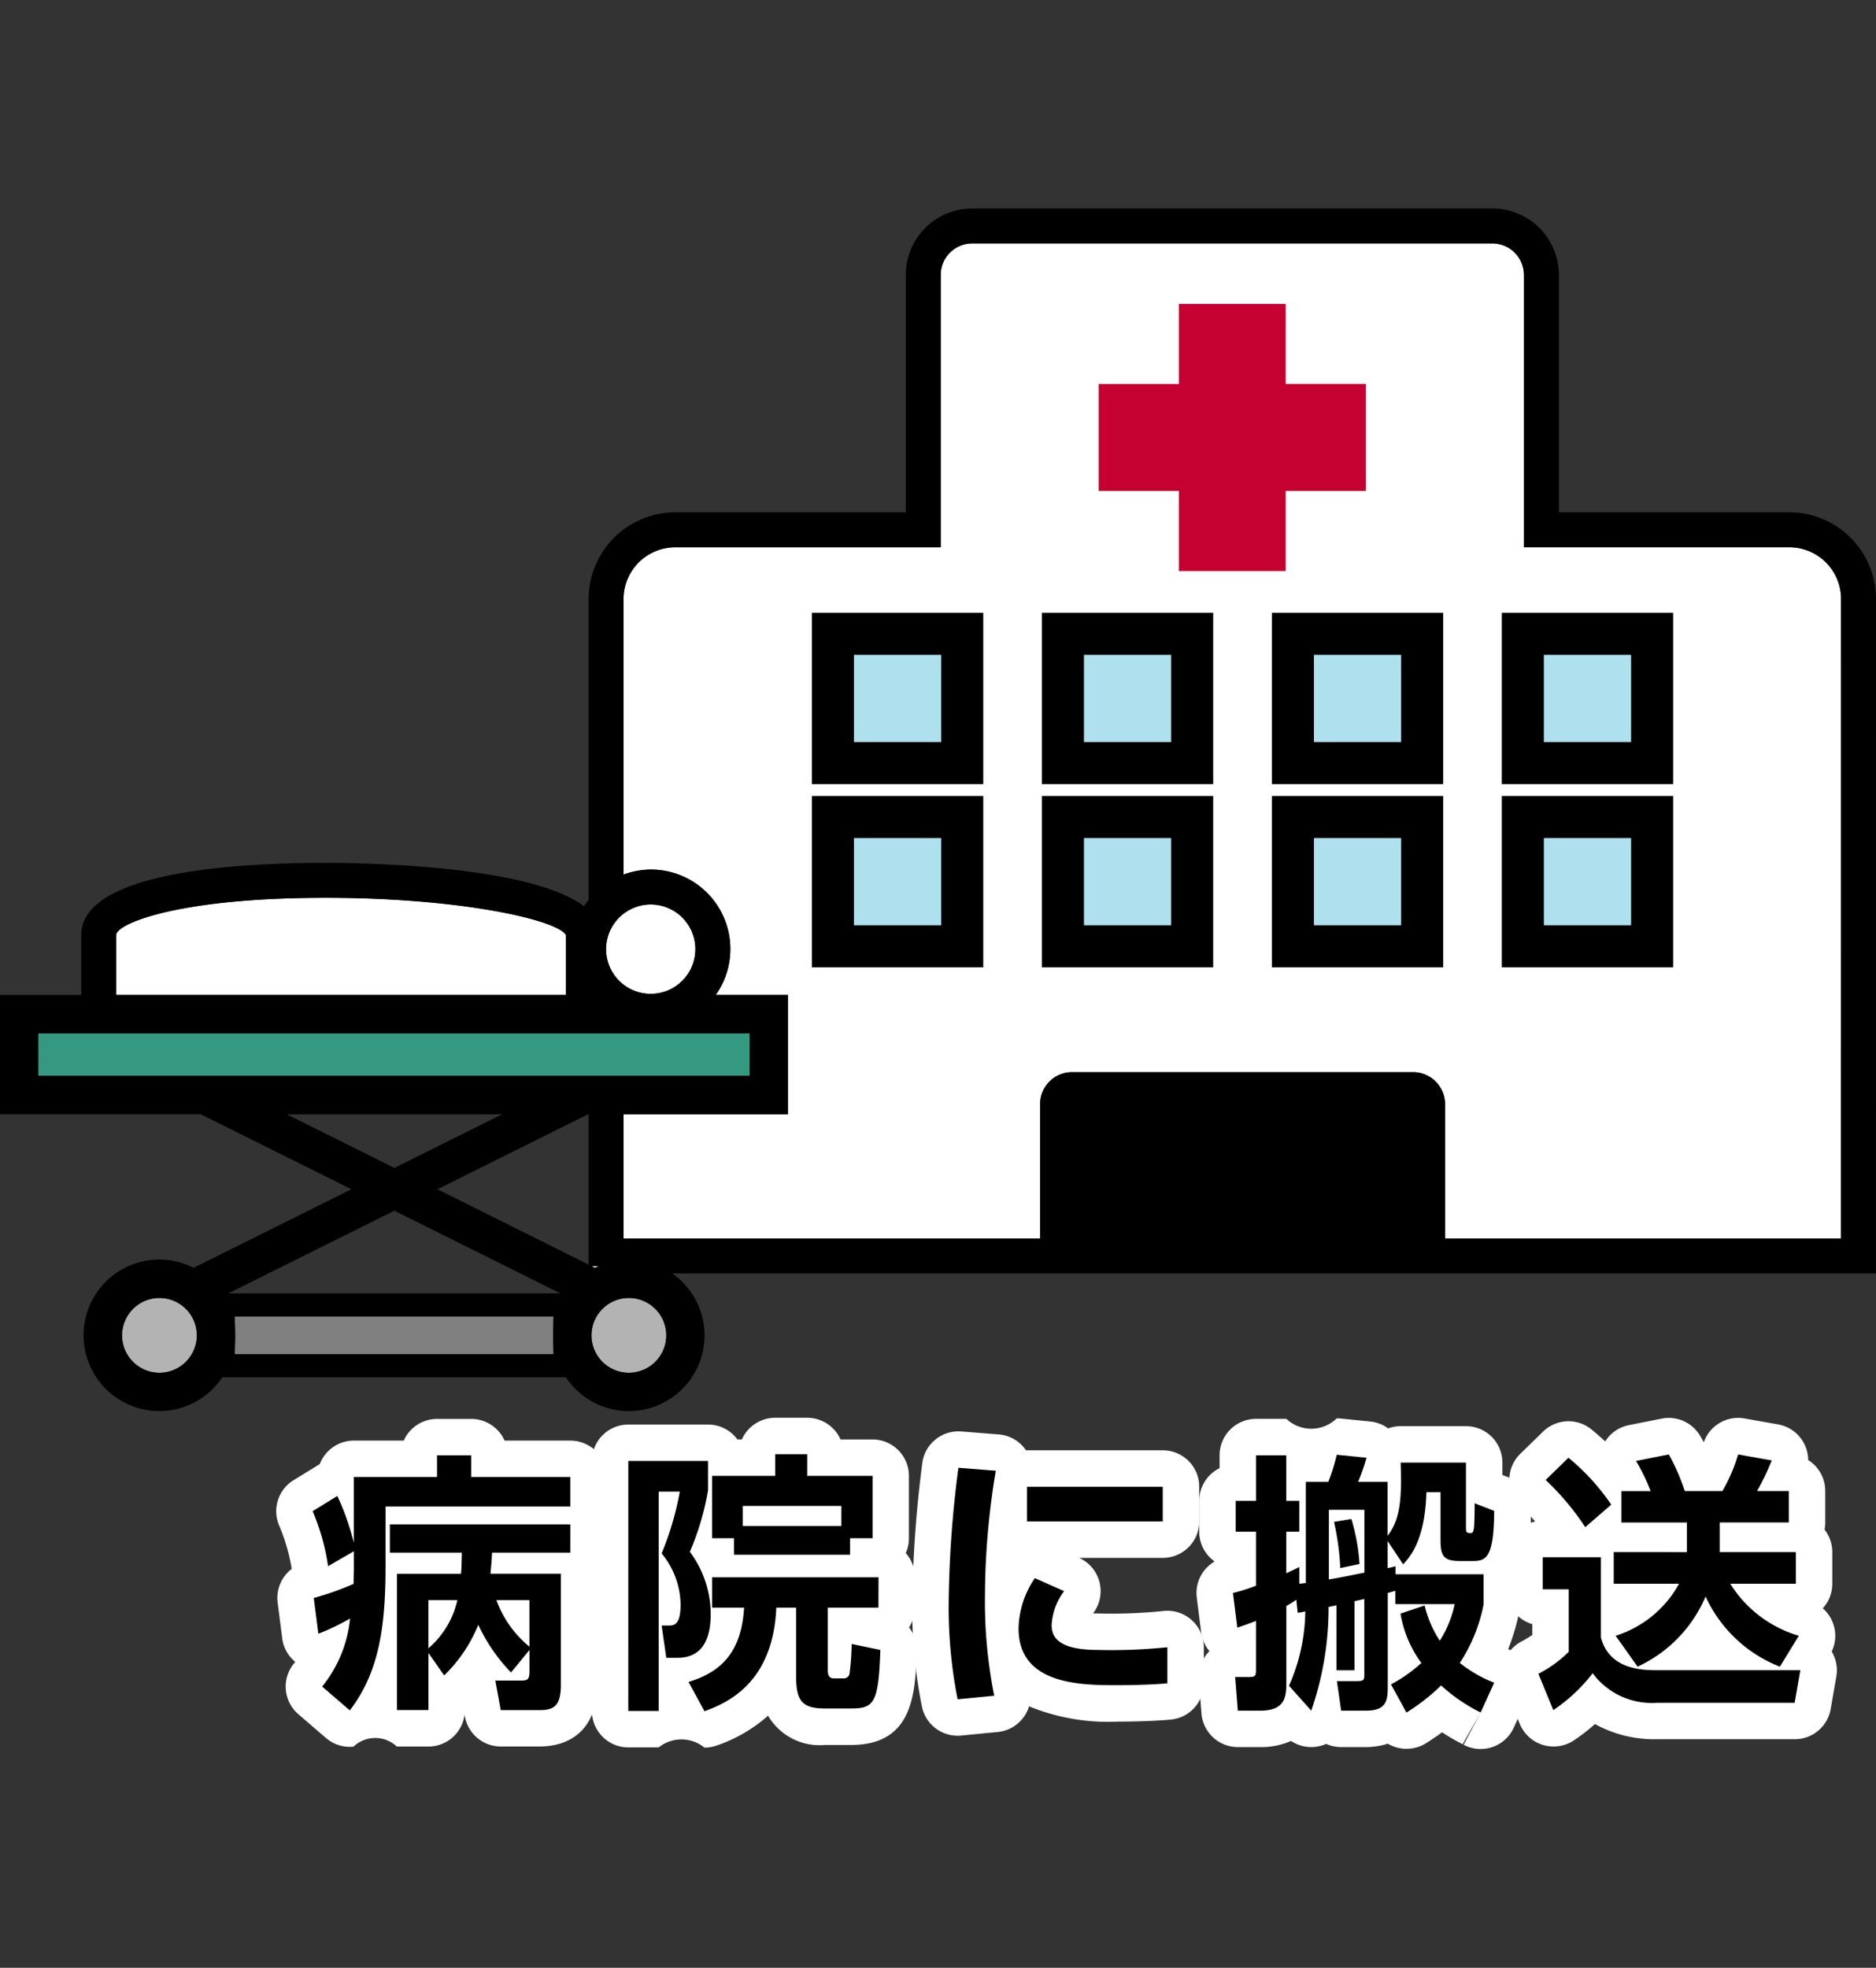 <svg xmlns="http://www.w3.org/2000/svg" width="126.005" height="132.14" viewBox="0 0 126.005 132.14">
  <rect x="0" y="0" width="126.005" height="132.14" fill="#333333" stroke="none"/>
  <g id="Group_4446" data-name="Group 4446" transform="translate(-1567 -1146)">
    <g id="Group_4069" data-name="Group 4069" transform="translate(1567 1160)">
      <g id="Group_4065" data-name="Group 4065" transform="translate(18.55 81.205)">
        <g id="Group_4063" data-name="Group 4063" transform="translate(0 0)">
          <path id="Path_145230" data-name="Path 145230" d="M346.737,79.5a2.451,2.451,0,0,1-1.6-.594l-1.858-1.6a2.449,2.449,0,0,1-.3-3.393c.033-.04.066-.079.095-.119a2.439,2.439,0,0,1-.874-1.578l-.307-2.4a2.444,2.444,0,0,1,.946-2.262,12.616,12.616,0,0,0-.824-2.866,2.444,2.444,0,0,1,.946-3.092s1.726-1.062,1.761-1.081a2.446,2.446,0,0,1,2.288-1.578h3.351a2.452,2.452,0,0,1,2.239-1.457h2.295a2.452,2.452,0,0,1,2.239,1.457h4.421A2.447,2.447,0,0,1,364,61.379v1.985a2.376,2.376,0,0,1-.074.6,2.377,2.377,0,0,1,.074.6v1.892a2.431,2.431,0,0,1-.637,1.647v7.274c0,2.569-1.452,4.1-3.885,4.1h-2.6a2.445,2.445,0,0,1-2.405-2l-.026-.135a2.446,2.446,0,0,1-2.427,2.139H349.9a2.127,2.127,0,0,0-2.914.005A2.076,2.076,0,0,1,346.737,79.5Z" transform="translate(-341.794 -57.403)" fill="#fff"/>
          <path id="Path_145231" data-name="Path 145231" d="M361.639,79.585a2.445,2.445,0,0,0-3.075-.017h-2.041a2.447,2.447,0,0,1-2.446-2.448V60.335a2.447,2.447,0,0,1,2.446-2.446h5.354a2.441,2.441,0,0,1,1.973,1h.3a2.452,2.452,0,0,1,2.239-1.457h2.148a2.452,2.452,0,0,1,2.239,1.457h2.148a2.447,2.447,0,0,1,2.446,2.446v4.187a2.448,2.448,0,0,1-.212,1,2.429,2.429,0,0,1,.615,1.621v2.037a2.441,2.441,0,0,1-.394,1.333,2.444,2.444,0,0,1,.518,1.6c-.1,2.8-.223,6.293-4.411,6.293h-1.764a4.007,4.007,0,0,1-3.812-1.966,10.135,10.135,0,0,1-3.446,2A2.465,2.465,0,0,1,361.639,79.585Z" transform="translate(-332.871 -57.433)" fill="#fff"/>
          <path id="Path_145232" data-name="Path 145232" d="M369.585,78.4a2.449,2.449,0,0,1-2.391-1.934,33.49,33.49,0,0,1-.654-6.958,80.328,80.328,0,0,1,.673-9.4,2.445,2.445,0,0,1,2.426-2.146c.064,0,.13,0,.2.007l2.512.2a2.438,2.438,0,0,1,1.733.932c.035.045.066.088.1.133h9.187a2.447,2.447,0,0,1,2.446,2.446v2.331a2.446,2.446,0,0,1-2.446,2.446h-5.623a2.447,2.447,0,0,1,1.039,3.581c-.035.052-.066.1-.1.148.111,0,.23.005.364.005a34.139,34.139,0,0,0,4.313-.161,2.393,2.393,0,0,1,.313-.021,2.449,2.449,0,0,1,2.446,2.448V74.88a2.447,2.447,0,0,1-2.217,2.436c-1.07.1-2.543.138-3.562.138a14.051,14.051,0,0,1-5.958-1.027,2.487,2.487,0,0,1-.359.723,2.448,2.448,0,0,1-1.747,1l-2.458.238C369.743,78.4,369.663,78.4,369.585,78.4Z" transform="translate(-323.817 -57.049)" fill="#fff"/>
          <path id="Path_145233" data-name="Path 145233" d="M396.683,79.661a2.448,2.448,0,0,1-1.143-.285l1.143-2.162-1.209,2.127a15.194,15.194,0,0,1-1.383-.8c-.388.287-.729.508-1.034.706a2.507,2.507,0,0,1-1.357.4,2.423,2.423,0,0,1-.589-.073,2.529,2.529,0,0,1-.663-.271,4.87,4.87,0,0,1-1.466.228h-1.673a2.456,2.456,0,0,1-1-.214,2.481,2.481,0,0,1-.573.176,2.563,2.563,0,0,1-.428.038,2.464,2.464,0,0,1-1.359-.411,4.982,4.982,0,0,1-2.063.411h-1.512a2.449,2.449,0,0,1-2.44-2.253l-.18-2.258a2.44,2.44,0,0,1,.642-1.854c.022-.024.047-.05.073-.074a2.46,2.46,0,0,1-.559-1.274l-.292-2.331a2.445,2.445,0,0,1,1.2-2.419,2.444,2.444,0,0,1-1.034-2V63a2.448,2.448,0,0,1,1.366-2.2v-.862a2.447,2.447,0,0,1,2.446-2.448h2.039a2.445,2.445,0,0,0,3.384-.035,2.356,2.356,0,0,1,.245.012l2,.2a2.462,2.462,0,0,1,1.209.464,2.424,2.424,0,0,1,.841-.15H395.7a2.447,2.447,0,0,1,2.446,2.448v.83l.335.129a2.447,2.447,0,0,1,1.559,2.293,8.81,8.81,0,0,1-.716,4.052c.005.064.007.129.007.2v2a2.4,2.4,0,0,1-.057.52,14.381,14.381,0,0,1-.741,2.5,2.447,2.447,0,0,1,1.288,3.272l-.912,2a2.445,2.445,0,0,1-2.227,1.435Z" transform="translate(-315.784 -57.417)" fill="#fff"/>
          <path id="Path_145234" data-name="Path 145234" d="M392.946,79.5a2.444,2.444,0,0,1-2.257-1.5l-1.019-2.438a2.446,2.446,0,0,1,1.091-3.094,8.044,8.044,0,0,0,.758-.456v-.727a2.45,2.45,0,0,1-1.749-2.346V66.791a2.447,2.447,0,0,1,1.947-2.4c-.387-.439-.73-.77-1-1.036a2.453,2.453,0,0,1-.005-3.508l1.53-1.492a2.449,2.449,0,0,1,3.26-.143c.316.261.621.527.915.8a2.444,2.444,0,0,1,1.594-1.093l2.2-.437a2.49,2.49,0,0,1,.477-.047,2.445,2.445,0,0,1,2.113,1.215c.079.136.157.271.238.421a2.444,2.444,0,0,1,2.736-1.6l2.258.4a2.448,2.448,0,0,1,2.018,2.395,2.441,2.441,0,0,1,1.146,2.072V64.46a2.425,2.425,0,0,1-.047.477,2.433,2.433,0,0,1,.52,1.507v2.13a2.437,2.437,0,0,1-.639,1.649,2.447,2.447,0,0,1,.6,2.9,2.451,2.451,0,0,1,.311,1.678l-.38,2.184a2.448,2.448,0,0,1-2.412,2.027h-9.266a8.263,8.263,0,0,1-4.154-1.019,13.479,13.479,0,0,1-1.421,1.1A2.461,2.461,0,0,1,392.946,79.5Z" transform="translate(-307.151 -57.425)" fill="#fff"/>
        </g>
        <g id="Group_4064" data-name="Group 4064" transform="translate(2.448 2.448)">
          <path id="Path_145235" data-name="Path 145235" d="M345.978,65.338l-1.728,1a14.625,14.625,0,0,0-1.038-3.693l1.657-1.02a16.179,16.179,0,0,1,1.108,3.149V60.348h5.59V58.893h2.294v1.455h6.661v1.985H348.11v4.059c0,4.187-.492,7.136-2.4,9.63l-1.858-1.6a8.586,8.586,0,0,0,1.875-4.57,15.07,15.07,0,0,1-2.129,1.02l-.309-2.4a18.96,18.96,0,0,0,2.676-.948c0-.475.016-.673.016-1.165Zm10.561,8.137a11.673,11.673,0,0,1-2.2-3.2,9.923,9.923,0,0,1-2.293,3.4l-1.055-1.511V76h-2.113V66.849h4.3c.038-.364.038-.637.057-1.421H348.4V63.535h12.123v1.892h-5.261c-.017.439-.036.746-.109,1.421h4.732v7.5c0,1.457-.563,1.656-1.438,1.656h-2.6l-.364-1.984h1.568c.565,0,.727,0,.727-.637V71.964Zm-5.552-4.86v3.239a5.974,5.974,0,0,0,1.947-3.239Zm6.788,0h-2.22a7.231,7.231,0,0,0,2.22,3.13Z" transform="translate(-343.212 -58.82)"/>
          <path id="Path_145236" data-name="Path 145236" d="M355.494,59.305h5.354v1.966a17.949,17.949,0,0,1-1.221,4.133,7.008,7.008,0,0,1,1.4,4.169c0,1.4-.38,2.949-2.22,2.949h-.763l-.311-2.167h.473c.328,0,.8,0,.8-1.421a5.512,5.512,0,0,0-1.274-3.422,20.106,20.106,0,0,0,1.221-4.15h-1.419V76.09h-2.041Zm16.8,9.848h-3.4v4.188c0,.328.072.563.418.563h.637a.394.394,0,0,0,.4-.292,17.264,17.264,0,0,0,.147-2.018l1.928.4c-.126,3.567-.418,3.931-1.966,3.931h-1.764c-1.549,0-1.93-.527-1.93-2.222V69.153h-1.329c-.217,4.915-3.094,6.336-4.824,6.956l-1.074-1.966c2.094-.637,3.551-1.894,3.733-4.989h-2.149V67.116H372.3Zm-9.7-4.66h-1.474V60.306h4.242V58.851h2.148v1.455H371.9v4.187h-1.511V65.6h-7.792Zm7.21-.818V62.326h-6.626v1.348Z" transform="translate(-334.29 -58.851)"/>
          <path id="Path_145237" data-name="Path 145237" d="M371.123,59.578a51.426,51.426,0,0,0-.729,8.5,32.171,32.171,0,0,0,.622,6.607l-2.458.238a31.744,31.744,0,0,1-.6-6.445,74.057,74.057,0,0,1,.654-9.1Zm4.587,8.083a4.16,4.16,0,0,0-.837,2.293c0,1.146,1.02,1.657,3.149,1.657a36.328,36.328,0,0,0,4.625-.181v2.421c-.965.092-2.331.126-3.332.126-2.421,0-6.662,0-6.662-3.8a6.168,6.168,0,0,1,1.093-3.387Zm6.626-7.009v2.331h-9.119V60.652Z" transform="translate(-325.236 -58.468)"/>
          <path id="Path_145238" data-name="Path 145238" d="M383.476,67.537c.109-.019.164-.019.437-.055V60.693h1.512a12.875,12.875,0,0,0,.563-1.821l2,.2a13.5,13.5,0,0,1-.565,1.621h1.984v3.622c.893-1.165.948-2.64.874-4.915h4.387V63.66c0,.42,0,.473.347.473.164,0,.183-.273.2-.456.019-.2.038-.91.038-1.547l1.31.511c-.017,3.258-.582,3.367-1.493,3.367h-.782c-1.093,0-1.328-.292-1.328-1.419v-3.2h-.948c-.092,3.241-1.112,4.351-1.564,4.843l-1.039-1.566v1.82c.128-.036.2-.036.528-.128V66.9h5.917v2a10.8,10.8,0,0,1-1.6,3.95,8.651,8.651,0,0,0,2.312,1.328l-.912,2A11.355,11.355,0,0,1,393,74.364a13.814,13.814,0,0,1-2.329,1.821l-1.038-1.894a9.815,9.815,0,0,0,2.039-1.438,7.734,7.734,0,0,1-1.4-3.313l1.621-.547a7.355,7.355,0,0,0,1.019,2.367,7.525,7.525,0,0,0,1-2.457h-3.988V68.01c-.145.036-.236.073-.509.145v6.353c0,.948-.164,1.547-1.457,1.547h-1.673L386,74.072h1.348c.454,0,.492-.073.492-.437V68.558c-.092.017-.565.126-.656.145v4.641H385.97V68.993c-.074,0-.439.092-.53.092a21.082,21.082,0,0,1-1.164,6.971l-1.493-1.673a12.6,12.6,0,0,0,1.093-4.989,4.458,4.458,0,0,1-.509.091l-.091-.874c-.128.073-.256.181-.673.418v5.007c0,1,0,2.02-1.747,2.02h-1.512l-.18-2.257h.855c.509,0,.546-.055.546-.528V70.03c-.765.292-.948.345-1.255.456l-.292-2.331a11.644,11.644,0,0,0,1.547-.49V64.041H379.2V61.966h1.366V58.908H382.6v3.058h.874v2.075H382.6v2.787c.235-.11.364-.164.874-.42Zm4.37-4.969h-2.386v4.677c.456-.073.656-.109,2.386-.456Zm-.875.618a13.111,13.111,0,0,1,.546,3.021l-1.291.273a17.527,17.527,0,0,0-.42-3.1Z" transform="translate(-317.202 -58.836)"/>
          <path id="Path_145239" data-name="Path 145239" d="M391.188,65.762H395.1V71.15c.582,2.2,2.84,2.2,3.895,2.2h9.5l-.382,2.186h-9.266a4.936,4.936,0,0,1-4.3-1.985,11.276,11.276,0,0,1-2.642,2.476L390.9,73.59a8.325,8.325,0,0,0,2.039-1.476v-4.2h-1.749Zm1.73-6.681a14.74,14.74,0,0,1,2.876,3.149l-1.745,1.512a17.762,17.762,0,0,0-2.659-3.168Zm7.956,6.334V63.431h-4.4V61.319h1.966a12.459,12.459,0,0,0-.984-2.022l2.2-.437a12.88,12.88,0,0,1,1.074,2.458h2.531a11.193,11.193,0,0,0,1.055-2.458l2.258.4a17.639,17.639,0,0,1-.984,2.056h2.13v2.111h-4.642v1.984h5.116v2.13h-4.406a8.122,8.122,0,0,0,4.606,3.494l-1.274,2.075a9.154,9.154,0,0,1-4.989-4.713,9.109,9.109,0,0,1-4.568,4.713l-1.474-2.075a7.376,7.376,0,0,0,4.259-3.494h-4.387v-2.13Z" transform="translate(-308.57 -58.844)"/>
        </g>
      </g>
      <g id="Group_4068" data-name="Group 4068">
        <g id="Group_4066" data-name="Group 4066" transform="translate(2.574 2.346)">
          <path id="Path_145240" data-name="Path 145240" d="M356.573,52.773a2.511,2.511,0,1,0,2.512,2.512A2.515,2.515,0,0,0,356.573,52.773Z" transform="translate(-316.909 18.04)" fill="none"/>
          <path id="Path_145241" data-name="Path 145241" d="M356.66,45.629H342.206l7.226,3.6Z" transform="translate(-325.52 12.85)" fill="none"/>
          <path id="Path_145242" data-name="Path 145242" d="M354.561,51.538h-.492l.207.1C354.369,51.595,354.47,51.579,354.561,51.538Z" transform="translate(-316.902 17.143)" fill="none"/>
          <path id="Path_145243" data-name="Path 145243" d="M348.067,50.664l10.157,5.063v-10.1h-.043Z" transform="translate(-321.262 12.85)" fill="none"/>
          <path id="Path_145244" data-name="Path 145244" d="M340.183,53.5c.017.509.029,1.19.029,1.265s-.012.753-.029,1.264h21.412c-.021-.5-.031-1.165-.031-1.264s.01-.768.031-1.265Z" transform="translate(-326.989 18.564)" fill="none"/>
          <path id="Path_145245" data-name="Path 145245" d="M338.31,52.773a2.511,2.511,0,1,0,2.514,2.512A2.515,2.515,0,0,0,338.31,52.773Z" transform="translate(-330.175 18.04)" fill="none"/>
          <path id="Path_145246" data-name="Path 145246" d="M365.776,39.709c-.537-.993-6.956-2.5-16.151-2.5-10.013,0-14.057,1.764-14.057,2.5v4.024h30.208Z" transform="translate(-330.342 6.733)" fill="none"/>
          <path id="Path_145247" data-name="Path 145247" d="M357.631,43.474a3,3,0,1,0-3-3.006A3.005,3.005,0,0,0,357.631,43.474Z" transform="translate(-316.496 6.922)" fill="none"/>
          <rect id="Rectangle_1293" data-name="Rectangle 1293" width="47.776" height="2.858" transform="translate(0 53.042)" fill="none"/>
          <path id="Path_145248" data-name="Path 145248" d="M339.934,54.931h22.3l-11.151-5.55Z" transform="translate(-327.171 15.575)" fill="none"/>
          <path id="Path_145249" data-name="Path 145249" d="M433.612,32.16H415.785V13.87a2.118,2.118,0,0,0-2.115-2.113H378.724a2.116,2.116,0,0,0-2.111,2.113V32.16H358.785a3.478,3.478,0,0,0-3.477,3.479v18.5a5.306,5.306,0,0,1,7.175,5.005,5.328,5.328,0,0,1-.981,3.077h4.851v8.013H355.308V78.58h27.981V69.547a2.139,2.139,0,0,1,2.13-2.136h22.929a2.143,2.143,0,0,1,2.136,2.136V78.58h26.6V35.639A3.477,3.477,0,0,0,433.612,32.16Z" transform="translate(-316.002 -11.757)" fill="none"/>
          <rect id="Rectangle_1294" data-name="Rectangle 1294" width="8.685" height="8.683" transform="translate(53.372 38.517)" fill="none"/>
          <rect id="Rectangle_1295" data-name="Rectangle 1295" width="8.685" height="8.681" transform="translate(53.372 26.216)" fill="none"/>
          <rect id="Rectangle_1296" data-name="Rectangle 1296" width="8.681" height="8.683" transform="translate(68.819 38.517)" fill="none"/>
          <rect id="Rectangle_1297" data-name="Rectangle 1297" width="8.681" height="8.681" transform="translate(68.819 26.216)" fill="none"/>
          <path id="Path_145250" data-name="Path 145250" d="M386.352,32.049h-7.171v-5.38h-5.387V19.486h5.387V14.11h7.171v5.377h5.387v7.182h-5.387Z" transform="translate(-302.571 -10.048)" fill="none"/>
          <rect id="Rectangle_1298" data-name="Rectangle 1298" width="8.681" height="8.683" transform="translate(84.267 38.517)" fill="none"/>
          <rect id="Rectangle_1299" data-name="Rectangle 1299" width="8.681" height="8.681" transform="translate(84.267 26.216)" fill="none"/>
          <rect id="Rectangle_1300" data-name="Rectangle 1300" width="8.684" height="8.683" transform="translate(99.71 38.517)" fill="none"/>
          <rect id="Rectangle_1301" data-name="Rectangle 1301" width="8.684" height="8.681" transform="translate(99.71 26.216)" fill="none"/>
          <path id="Path_145251" data-name="Path 145251" d="M338.31,57.8a2.511,2.511,0,1,1,2.514-2.51A2.514,2.514,0,0,1,338.31,57.8Z" transform="translate(-330.175 18.04)" fill="#b3b3b3"/>
          <path id="Path_145252" data-name="Path 145252" d="M357.631,37.469a3,3,0,1,1-3,3A3.005,3.005,0,0,1,357.631,37.469Z" transform="translate(-316.496 6.922)" fill="#fff"/>
          <path id="Path_145253" data-name="Path 145253" d="M335.568,39.709c0-.735,4.043-2.5,14.057-2.5,9.2,0,15.614,1.507,16.151,2.5v4.024H335.568Z" transform="translate(-330.342 6.733)" fill="#fff"/>
          <rect id="Rectangle_1302" data-name="Rectangle 1302" width="47.776" height="2.858" transform="translate(0 53.042)" fill="#349980"/>
          <path id="Path_145254" data-name="Path 145254" d="M354.561,51.538c-.092.041-.192.057-.285.1l-.207-.1Z" transform="translate(-316.902 17.143)" fill="#fff"/>
          <path id="Path_145255" data-name="Path 145255" d="M361.595,56.024H340.183c.017-.511.029-1.191.029-1.264S340.2,54,340.183,53.5h21.412c-.021.5-.031,1.164-.031,1.265S361.574,55.524,361.595,56.024Z" transform="translate(-326.989 18.564)" fill="gray"/>
          <path id="Path_145256" data-name="Path 145256" d="M356.573,57.8a2.511,2.511,0,1,1,2.512-2.51A2.513,2.513,0,0,1,356.573,57.8Z" transform="translate(-316.909 18.04)" fill="#b3b3b3"/>
          <path id="Path_145257" data-name="Path 145257" d="M437.086,78.58h-26.6V69.547a2.143,2.143,0,0,0-2.136-2.136H385.419a2.139,2.139,0,0,0-2.13,2.136V78.58H355.308V70.236h11.046V62.223H361.5a5.338,5.338,0,0,0-4.366-8.422,5.4,5.4,0,0,0-1.828.34v-18.5a3.478,3.478,0,0,1,3.477-3.479h17.828V13.87a2.116,2.116,0,0,1,2.111-2.113H413.67a2.118,2.118,0,0,1,2.115,2.113V32.16h17.827a3.477,3.477,0,0,1,3.474,3.479Z" transform="translate(-316.002 -11.757)" fill="#fff"/>
          <path id="Path_145258" data-name="Path 145258" d="M391.739,19.486h-5.387V14.11h-7.171v5.377h-5.387v7.182h5.387v5.38h7.171v-5.38h5.387Z" transform="translate(-302.571 -10.048)" fill="#c40131"/>
          <rect id="Rectangle_1303" data-name="Rectangle 1303" width="8.685" height="8.681" transform="translate(53.372 26.216)" fill="#aee1ed" stroke="#000" stroke-miterlimit="10" stroke-width="2.824"/>
          <rect id="Rectangle_1304" data-name="Rectangle 1304" width="8.681" height="8.681" transform="translate(68.819 26.216)" fill="#aee1ed" stroke="#000" stroke-miterlimit="10" stroke-width="2.824"/>
          <rect id="Rectangle_1305" data-name="Rectangle 1305" width="8.681" height="8.681" transform="translate(84.267 26.216)" fill="#aee1ed" stroke="#000" stroke-miterlimit="10" stroke-width="2.824"/>
          <rect id="Rectangle_1306" data-name="Rectangle 1306" width="8.685" height="8.683" transform="translate(53.372 38.517)" fill="#aee1ed" stroke="#000" stroke-miterlimit="10" stroke-width="2.824"/>
          <rect id="Rectangle_1307" data-name="Rectangle 1307" width="8.681" height="8.683" transform="translate(68.819 38.517)" fill="#aee1ed" stroke="#000" stroke-miterlimit="10" stroke-width="2.824"/>
          <rect id="Rectangle_1308" data-name="Rectangle 1308" width="8.681" height="8.683" transform="translate(84.267 38.517)" fill="#aee1ed" stroke="#000" stroke-miterlimit="10" stroke-width="2.824"/>
          <rect id="Rectangle_1309" data-name="Rectangle 1309" width="8.684" height="8.681" transform="translate(99.71 26.216)" fill="#aee1ed" stroke="#000" stroke-miterlimit="10" stroke-width="2.824"/>
          <rect id="Rectangle_1310" data-name="Rectangle 1310" width="8.684" height="8.683" transform="translate(99.71 38.517)" fill="#aee1ed" stroke="#000" stroke-miterlimit="10" stroke-width="2.824"/>
        </g>
        <g id="Group_4067" data-name="Group 4067">
          <path id="Path_145259" data-name="Path 145259" d="M457.055,36.627a5.831,5.831,0,0,0-5.82-5.829H435.757V14.857a4.467,4.467,0,0,0-4.465-4.459H396.347a4.461,4.461,0,0,0-4.456,4.459V30.8H376.408a5.832,5.832,0,0,0-5.822,5.829V56.833a4.924,4.924,0,0,0-.318.418c-3.61-2.743-14.782-2.911-17.361-2.911-6.131,0-16.4.63-16.4,4.846v4.024H331.05v8.013h13.484l10.121,5.034-10.6,5.274a5.087,5.087,0,1,0,1.928,7.355h23.074a5.082,5.082,0,1,0,7.149-6.975h80.847Zm-115.3,51.953a2.511,2.511,0,1,1,2.514-2.51A2.514,2.514,0,0,1,341.759,88.579Zm33-31.444a3,3,0,1,1-3,3A3.005,3.005,0,0,1,374.759,57.135ZM338.85,59.186c0-.735,4.043-2.5,14.057-2.5,9.2,0,15.614,1.507,16.151,2.5v4.024H338.85Zm-5.226,9.458V65.787H381.4v2.857Zm37.66,12.781c-.092.041-.192.057-.285.1l-.207-.1Zm-20.973-10.2h14.454l-7.227,3.6Zm17.919,16.11H346.818c.017-.511.029-1.191.029-1.264s-.012-.756-.029-1.265H368.23c-.021.5-.031,1.164-.031,1.265S368.209,86.832,368.23,87.333ZM346.388,83.25l11.15-5.551,11.151,5.551Zm24.2-1.928-10.157-5.064,10.114-5.034h.043Zm2.7,7.258a2.511,2.511,0,1,1,2.512-2.51A2.513,2.513,0,0,1,373.288,88.579Zm81.42-9.012h-26.6V70.534a2.143,2.143,0,0,0-2.136-2.136H403.042a2.139,2.139,0,0,0-2.13,2.136v9.033H372.931V71.223h11.046V63.211h-4.851a5.338,5.338,0,0,0-4.366-8.422,5.4,5.4,0,0,0-1.828.34v-18.5a3.478,3.478,0,0,1,3.477-3.479h17.828V14.857a2.116,2.116,0,0,1,2.112-2.113h34.945a2.118,2.118,0,0,1,2.115,2.113v18.29h17.827a3.477,3.477,0,0,1,3.474,3.479Z" transform="translate(-331.05 -10.398)"/>
        </g>
      </g>
    </g>
    <rect id="Rectangle_1576" data-name="Rectangle 1576" width="126" height="132.14" transform="translate(1567 1146)" fill="none"/>
  </g>
</svg>

